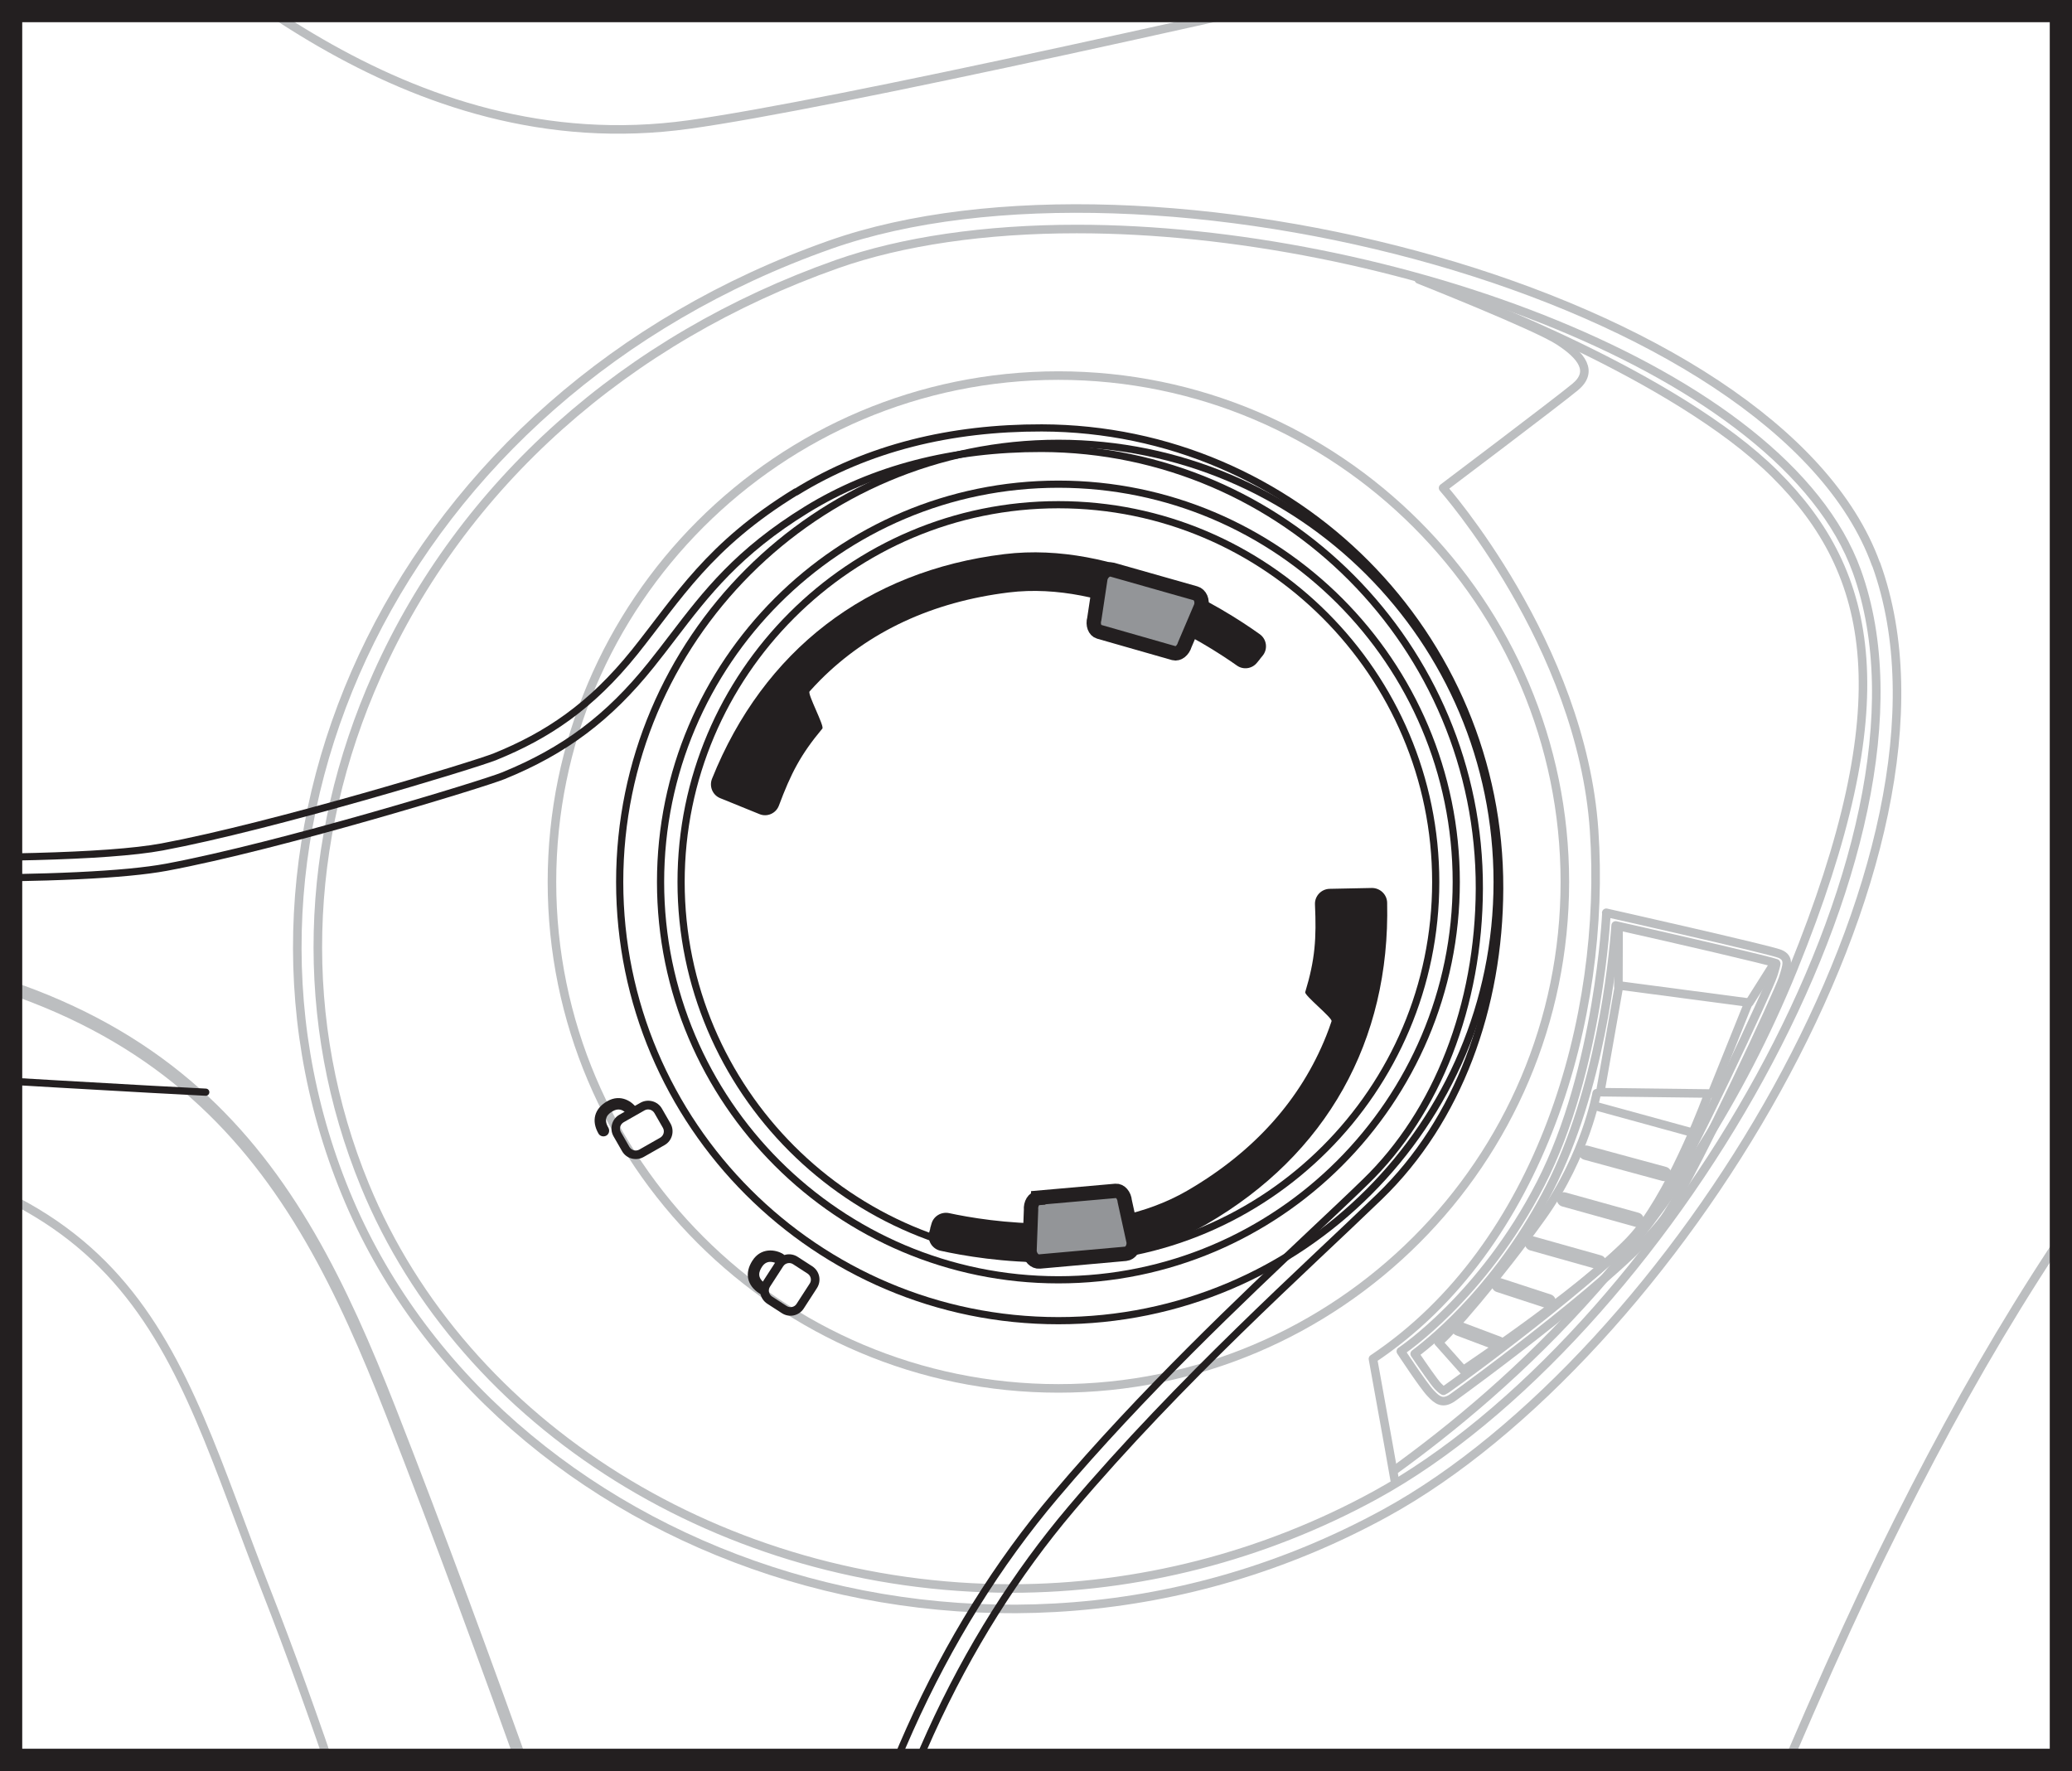 <?xml version="1.0" encoding="UTF-8"?>
<svg id="Layer_2" data-name="Layer 2" xmlns="http://www.w3.org/2000/svg" xmlns:xlink="http://www.w3.org/1999/xlink" viewBox="0 0 121.14 103.55">
  <defs>
    <style>
      .cls-1 {
        clip-path: url(#clippath);
      }

      .cls-2 {
        fill: #bcbec0;
      }

      .cls-3 {
        fill: #231f20;
      }

      .cls-4 {
        fill: #939598;
        stroke-width: .84px;
      }

      .cls-4, .cls-5, .cls-6, .cls-7 {
        stroke: #231f20;
      }

      .cls-4, .cls-7 {
        stroke-miterlimit: 10;
      }

      .cls-8 {
        stroke: #bcbec0;
        stroke-width: .5px;
      }

      .cls-8, .cls-5, .cls-6 {
        stroke-linecap: round;
        stroke-linejoin: round;
      }

      .cls-8, .cls-5, .cls-6, .cls-7 {
        fill: none;
      }

      .cls-5 {
        stroke-width: .42px;
      }

      .cls-6 {
        stroke-width: .42px;
      }

      .cls-7 {
        stroke-width: 1.3px;
      }
    </style>
    <clipPath id="clippath">
      <rect class="cls-7" x=".65" y=".65" width="119.84" height="102.25"/>
    </clipPath>
  </defs>
  <g id="Layer_7" data-name="Layer 7">
    <g>
      <g class="cls-1">
        <path class="cls-8" d="M252.38,105.07s-45.88,19.8-75.62,34.82c-29.74,15.01-42.85,22.76-50.46,26.5-7.61,3.74-21.99,5.76-29.92,4.41-7.93-1.35-16.63-4.87-28.68-10.69-12.05-5.81-18.36-10.36-21.43-15.89-3.07-5.53-5.14-11.63-8.53-21.07-3.38-9.44-9.18-26.32-14.84-40.75-5.66-14.43-12.47-26.01-37.05-27.43-24.58-1.43-88.61-2.68-88.61-2.68,0,0-.85-.18-.85-1.79s1.24-63.09,49.45-96.49c.71-.48,2.59-.63,4.18-.77,1.59-.13,3.09-.58,3.67-1.11,.58-.53,2.41-2.25,2.41-2.25l4.86,1.14,15.65-9.08s15.22-12.72,41.12-26.36c21.51-11.31,37.95-13.95,37.95-13.95,0,0,15.12-5.76,15.59-5.87,.48-.11,.48-.79,.48-.79,0,0,43.77-4.81,81.72,8.51,37.95,13.32,74.88,34.29,98.34,81.61,23.53,47.46,.57,119.99,.57,119.99Z"/>
        <path class="cls-8" d="M-80.42-6.78s16.6-25.34,37.39-40.6c1.02-.6,1.62-.11,3.21,1.29C-38.24-44.7-.99-12.54,5.14-7.68,11.27-2.82,23.54,9.61,40.29,7.28c16.76-2.33,95.52-21.39,95.52-21.39,0,0-69.96,11.29-85.35,12.62C34.67-.14,28.05-.72,19.63-6.73c-6.79-4.85-52.81-42.87-52.81-42.87,0,0,4.42-4.35,10.47-9.04"/>
        <path class="cls-8" d="M109.69,32.99c6.14,17-12.05,46.37-28.7,55.48-23.43,12.82-52.09,2.42-60.78-18.72-8.68-21.14,3.13-46.56,28.32-55.44,18.6-6.56,55.42,2.8,61.15,18.68Z"/>
        <path class="cls-8" d="M59.15,92.88c-16.83,0-32.03-9.48-37.82-23.58-3.9-9.5-3.64-20.1,.72-29.85,4.98-11.13,14.53-19.65,26.89-24.01,3.8-1.34,8.65-2.05,14.02-2.05,18.15,0,41.35,8.22,45.6,20.01,5.78,16-11.51,44.91-28.15,54.02-6.53,3.57-13.88,5.46-21.27,5.46Z"/>
        <path class="cls-8" d="M61.88,81.18c-16.33,0-29.61-13.28-29.61-29.61s13.28-29.61,29.61-29.61,29.61,13.28,29.61,29.61-13.28,29.61-29.61,29.61Z"/>
        <path class="cls-6" d="M87.53,51.57c0,14.17-11.49,25.65-25.65,25.65s-25.65-11.49-25.65-25.65,11.49-25.65,25.65-25.65,25.65,11.49,25.65,25.65Z"/>
        <path class="cls-6" d="M61.88,74.83c-12.82,0-23.26-10.43-23.26-23.26s10.43-23.26,23.26-23.26,23.26,10.43,23.26,23.26-10.43,23.26-23.26,23.26Z"/>
        <path class="cls-6" d="M61.88,73.63c-12.16,0-22.06-9.9-22.06-22.06s9.9-22.06,22.06-22.06,22.06,9.9,22.06,22.06-9.89,22.06-22.06,22.06Z"/>
        <path class="cls-8" d="M82.95,16.34s6.84,2.71,8.19,3.59c1.36,.88,2.04,1.8,.95,2.7-1.09,.9-7.72,5.9-7.72,5.9,0,0,8.09,9.13,8.83,20.02,.74,10.89-3.07,24.31-12.93,30.9,.74,4.05,1.27,7.08,1.27,7.08"/>
        <path class="cls-8" d="M85.28,17.25s12.65,4.65,18.5,10.47c5.85,5.81,7.37,13.39,1.06,28.93-6.31,15.54-16.72,24.54-23.35,29.34"/>
        <path class="cls-8" d="M93.91,53.37s9.55,2.15,10.15,2.4c.6,.25,.41,.71,.18,1.45-.23,.74-4.85,10.74-6.74,13.74-1.89,3-11.98,10.34-12.56,10.75-.58,.41-.9,.18-1.3-.25-.41-.42-1.74-2.45-1.74-2.45,0,0,4.76-3.15,8.18-9.81,3.42-6.66,3.84-15.82,3.84-15.82Z"/>
        <path class="cls-8" d="M84.39,81.32s-.1-.04-.32-.27c-.22-.23-.85-1.14-1.36-1.89,1.33-1,5.04-4.14,7.89-9.69,2.92-5.7,3.69-13.05,3.86-15.36,3.65,.82,8.92,2.04,9.37,2.21,0,0,.02,0,.02,.01-.01,.12-.09,.37-.14,.55l-.05,.15c-.22,.71-4.84,10.69-6.67,13.59-1.74,2.76-11.12,9.69-12.4,10.58-.14,.1-.2,.1-.21,.1Z"/>
        <polygon class="cls-8" points="94.66 57.62 93.56 63.86 100.09 63.94 102.23 58.62 94.66 57.62"/>
        <line class="cls-8" x1="103.6" y1="56.53" x2="102.28" y2="58.62"/>
        <line class="cls-8" x1="94.63" y1="54.3" x2="94.62" y2="57.68"/>
        <line class="cls-8" x1="93.24" y1="64.66" x2="98.82" y2="66.19"/>
        <path class="cls-2" d="M97.3,69.06s-.07,0-.11-.01l-4.57-1.24c-.23-.06-.36-.29-.3-.52,.06-.23,.3-.36,.52-.3l4.57,1.24c.22,.06,.36,.29,.3,.52-.05,.19-.22,.31-.41,.31Z"/>
        <path class="cls-2" d="M95.68,71.74s-.08,0-.11-.02l-4.24-1.18c-.22-.06-.36-.3-.29-.52,.06-.23,.29-.36,.52-.29l4.24,1.18c.22,.06,.36,.3,.29,.52-.05,.19-.22,.31-.41,.31Z"/>
        <path class="cls-2" d="M93.48,74.23s-.08,0-.11-.02l-3.91-1.1c-.22-.06-.36-.3-.29-.52,.06-.23,.3-.36,.52-.29l3.91,1.1c.23,.06,.36,.3,.29,.52-.05,.19-.22,.31-.41,.31Z"/>
        <path class="cls-2" d="M90.54,76.51s-.09,0-.13-.02l-2.91-.95c-.22-.07-.34-.31-.27-.53,.07-.22,.31-.34,.53-.27l2.91,.95c.22,.07,.34,.31,.27,.53-.06,.18-.22,.29-.4,.29Z"/>
        <path class="cls-2" d="M87.6,78.98s-.1,0-.15-.03l-2.31-.87c-.22-.08-.33-.33-.25-.54,.08-.22,.33-.33,.54-.25l2.31,.87c.22,.08,.33,.33,.25,.54-.06,.17-.22,.27-.4,.27Z"/>
        <path class="cls-8" d="M93.35,63.92s-.64,3.63-3.18,7.19c-2.54,3.56-5.55,7.03-6.07,7.37l1.45,1.63s8-5.35,10.21-8.11,4.11-8.01,4.11-8.01"/>
        <path class="cls-8" d="M-102.51,52.53s63.67,1.25,88.25,2.67c24.58,1.43,31.4,13,37.05,27.43,5.66,14.43,11.45,31.31,14.84,40.75,3.38,9.44,5.46,15.54,8.53,21.07,3.07,5.53,9.37,10.08,21.42,15.89,12.05,5.81,20.76,9.34,28.68,10.69,7.93,1.35,22.31-.68,29.92-4.41,7.61-3.74,20.72-11.49,50.46-26.5s74.26-34.23,74.26-34.23l-1.87,11.17s-44.52,19.22-74.26,34.23c-29.74,15.01-42.85,22.76-50.46,26.5-7.61,3.74-21.99,5.76-29.92,4.41-7.93-1.35-16.63-4.87-28.68-10.69-12.05-5.81-18.99-9.89-23.65-14.17-5.14-4.72-8.39-10.85-11.77-20.3-3.38-9.44-9.07-29.62-14.73-44.05-5.66-14.43-7.11-25.21-31.69-26.64-24.58-1.43-86.62-2.62-86.62-2.62,0,0-.16-7.86,.24-11.23Z"/>
        <path class="cls-8" d="M247.02,107.61s8.14-41.34,5.6-73.05c-2.54-31.71-17.73-52.58-20.62-56.56-2.89-3.98-5.14-3-10.11,.74-4.97,3.74-39.57,30.98-65.51,54.52-25.94,23.54-36.12,36.72-46.37,57.65-10.25,20.93-29.92,74.74-29.92,74.74"/>
        <g>
          <g>
            <g>
              <path class="cls-5" d="M46.54,28.77c4.22-2.6,9.06-3.76,14.37-3.75,14.81,.04,26.82,12.12,26.77,26.93-.02,6.94-2.4,13.54-7.03,18.02-4.31,4.17-11.62,10.68-18.02,18.24-6.4,7.56-11.12,17.55-13.27,29.63-2.15,12.08-4.32,48.21-5.13,55.4-.81,7.19-2.26,12.57-11.16,19.1-8.9,6.53-71.3,51.22-85.77,63.71-1.33,1.21-1.69,.11-1.66-.36,.03-.47,.14-1.18,0-1.6-.14-.42-6.14-5.64-8.85-7.55-1.21-.9-2.16-1.84-2.67-2.86-.51-1.02-23.8-49.32-34.86-99.57-11.06-50.25-10.98-85.93-10.98-87.51,0-1.59,1.75-12.18,1.86-12.92,.11-.74,.54-.77,1.44-.64,.9,.13,72.06,5.45,80.3,6.17,8.24,.73,31.17,1.51,37.6,.31s18.29-4.8,19.47-5.28c3.03-1.23,5.59-2.92,8.16-6.12,2.56-3.2,4.32-6.23,9.42-9.36Z"/>
              <path class="cls-5" d="M-109.91,44.12c.4,.06,10.67,.86,32.54,2.51,20.9,1.58,44.58,3.38,49.16,3.78,4.97,.44,15.45,.91,24.4,.94h0c6.6,.02,11.15-.2,13.53-.64,6.61-1.23,18.55-4.88,19.7-5.35,3.59-1.46,6.17-3.4,8.64-6.48,.45-.56,.87-1.11,1.29-1.66,1.95-2.55,3.79-4.95,7.82-7.43,3.88-2.38,8.5-3.58,13.74-3.57,14.15,.04,25.62,11.58,25.58,25.73-.02,6.82-2.45,13.08-6.67,17.16-.89,.87-1.92,1.83-3.04,2.89-4.2,3.97-9.96,9.4-15.07,15.44-6.76,7.98-11.44,18.42-13.53,30.2-1.48,8.3-2.94,27.53-4,41.57-.49,6.5-.88,11.63-1.14,13.9-.75,6.67-1.96,11.88-10.67,18.27-1.56,1.15-4.73,3.44-9.12,6.61-20.8,15.04-65.23,47.18-77.72,57.83"/>
              <path class="cls-6" d="M-111.6,56.44S.89,63.33,12.03,63.86"/>
            </g>
            <g>
              <path class="cls-3" d="M38.86,66.95l-1.23,.7c-.44,.25-1.01,.1-1.26-.34l-.5-.87c-.25-.44-.1-1.01,.34-1.26l1.23-.7c.44-.25,1.01-.1,1.26,.34l.5,.87c.25,.44,.1,1.01-.34,1.26Zm-2.4-1.33c-.2,.12-.27,.37-.16,.57l.5,.87c.12,.2,.37,.27,.57,.16l1.23-.7c.2-.12,.27-.37,.16-.57l-.5-.87c-.12-.2-.37-.27-.57-.16l-1.23,.7Z"/>
              <path class="cls-3" d="M35.45,66.4c-.16,.09-.37,.04-.46-.12-.43-.75-.24-1.46,.51-1.89,.8-.46,1.5,.03,1.77,.47,.1,.16-.01,.26-.17,.35-.14,.1-.3,.16-.4,0-.06-.09-.37-.53-.87-.24-.29,.16-.58,.43-.26,.97,.09,.16,.04,.37-.12,.46Z"/>
            </g>
            <g>
              <path class="cls-3" d="M47.76,75.32l-.77,1.19c-.28,.43-.85,.55-1.28,.27l-.85-.55c-.43-.28-.55-.85-.27-1.28l.77-1.19c.28-.43,.85-.55,1.28-.27l.85,.55c.43,.28,.55,.85,.27,1.28Zm-2.74-.09c-.13,.19-.07,.45,.12,.58l.85,.55c.19,.13,.46,.07,.58-.12l.77-1.19c.13-.19,.07-.45-.12-.58l-.85-.55c-.19-.13-.46-.07-.58,.12l-.77,1.19Z"/>
              <path class="cls-3" d="M44.86,75.53c-.1,.16-.31,.2-.46,.1-.73-.47-.88-1.19-.41-1.92,.5-.78,1.35-.66,1.79-.39,.16,.1,.11,.23,0,.39-.08,.15-.2,.28-.35,.18-.09-.05-.57-.3-.88,.18-.18,.28-.32,.64,.21,.99,.16,.1,.2,.31,.1,.46Z"/>
            </g>
          </g>
          <path class="cls-3" d="M73.67,38.53l-.18,.22c-.29,.36-.81,.43-1.18,.16-1.9-1.34-7.62-4.97-13.33-4.27-4.48,.55-8.2,2.29-11.03,5.13-.21,.21-.42,.44-.62,.66-.13,.15,.88,2.02,.75,2.17-1.28,1.53-1.84,2.63-2.54,4.5-.17,.46-.69,.69-1.14,.5l-2.29-.93c-.45-.18-.66-.69-.48-1.14,3.01-7.5,9.05-12.15,17.09-13.13,6.56-.8,12.82,3.17,14.93,4.68,.41,.29,.49,.87,.17,1.26l-.14,.17Z"/>
          <path class="cls-3" d="M54.38,71.83l.08-.28c.12-.44,.57-.71,1.02-.62,2.27,.49,8.96,1.57,13.93-1.31,3.91-2.27,6.64-5.33,8.13-9.06,.11-.28,.22-.57,.31-.85,.06-.19-1.6-1.51-1.54-1.7,.58-1.91,.66-3.14,.57-5.13-.02-.49,.37-.9,.86-.91l2.47-.05c.48,0,.88,.38,.89,.86,.18,8.08-3.54,14.73-10.55,18.79-5.72,3.32-13.04,2.12-15.57,1.56-.49-.11-.79-.61-.65-1.09l.06-.21Z"/>
        </g>
        <path class="cls-4" d="M68.63,38.19l-4.37-1.25c-.25-.07-.38-.41-.28-.76l.36-2.39c.1-.34,.41-.56,.69-.48l4.86,1.38c.28,.08,.43,.43,.33,.77l-.95,2.23c-.1,.34-.38,.57-.64,.5Z"/>
        <path class="cls-4" d="M60.7,70.03l4.53-.4c.26-.02,.5,.25,.53,.61l.52,2.37c.03,.36-.18,.67-.47,.7l-5.03,.45c-.29,.03-.55-.24-.59-.6l.09-2.42c-.03-.36,.16-.67,.42-.69Z"/>
      </g>
      <rect class="cls-7" x=".65" y=".65" width="119.84" height="102.25"/>
    </g>
  </g>
</svg>